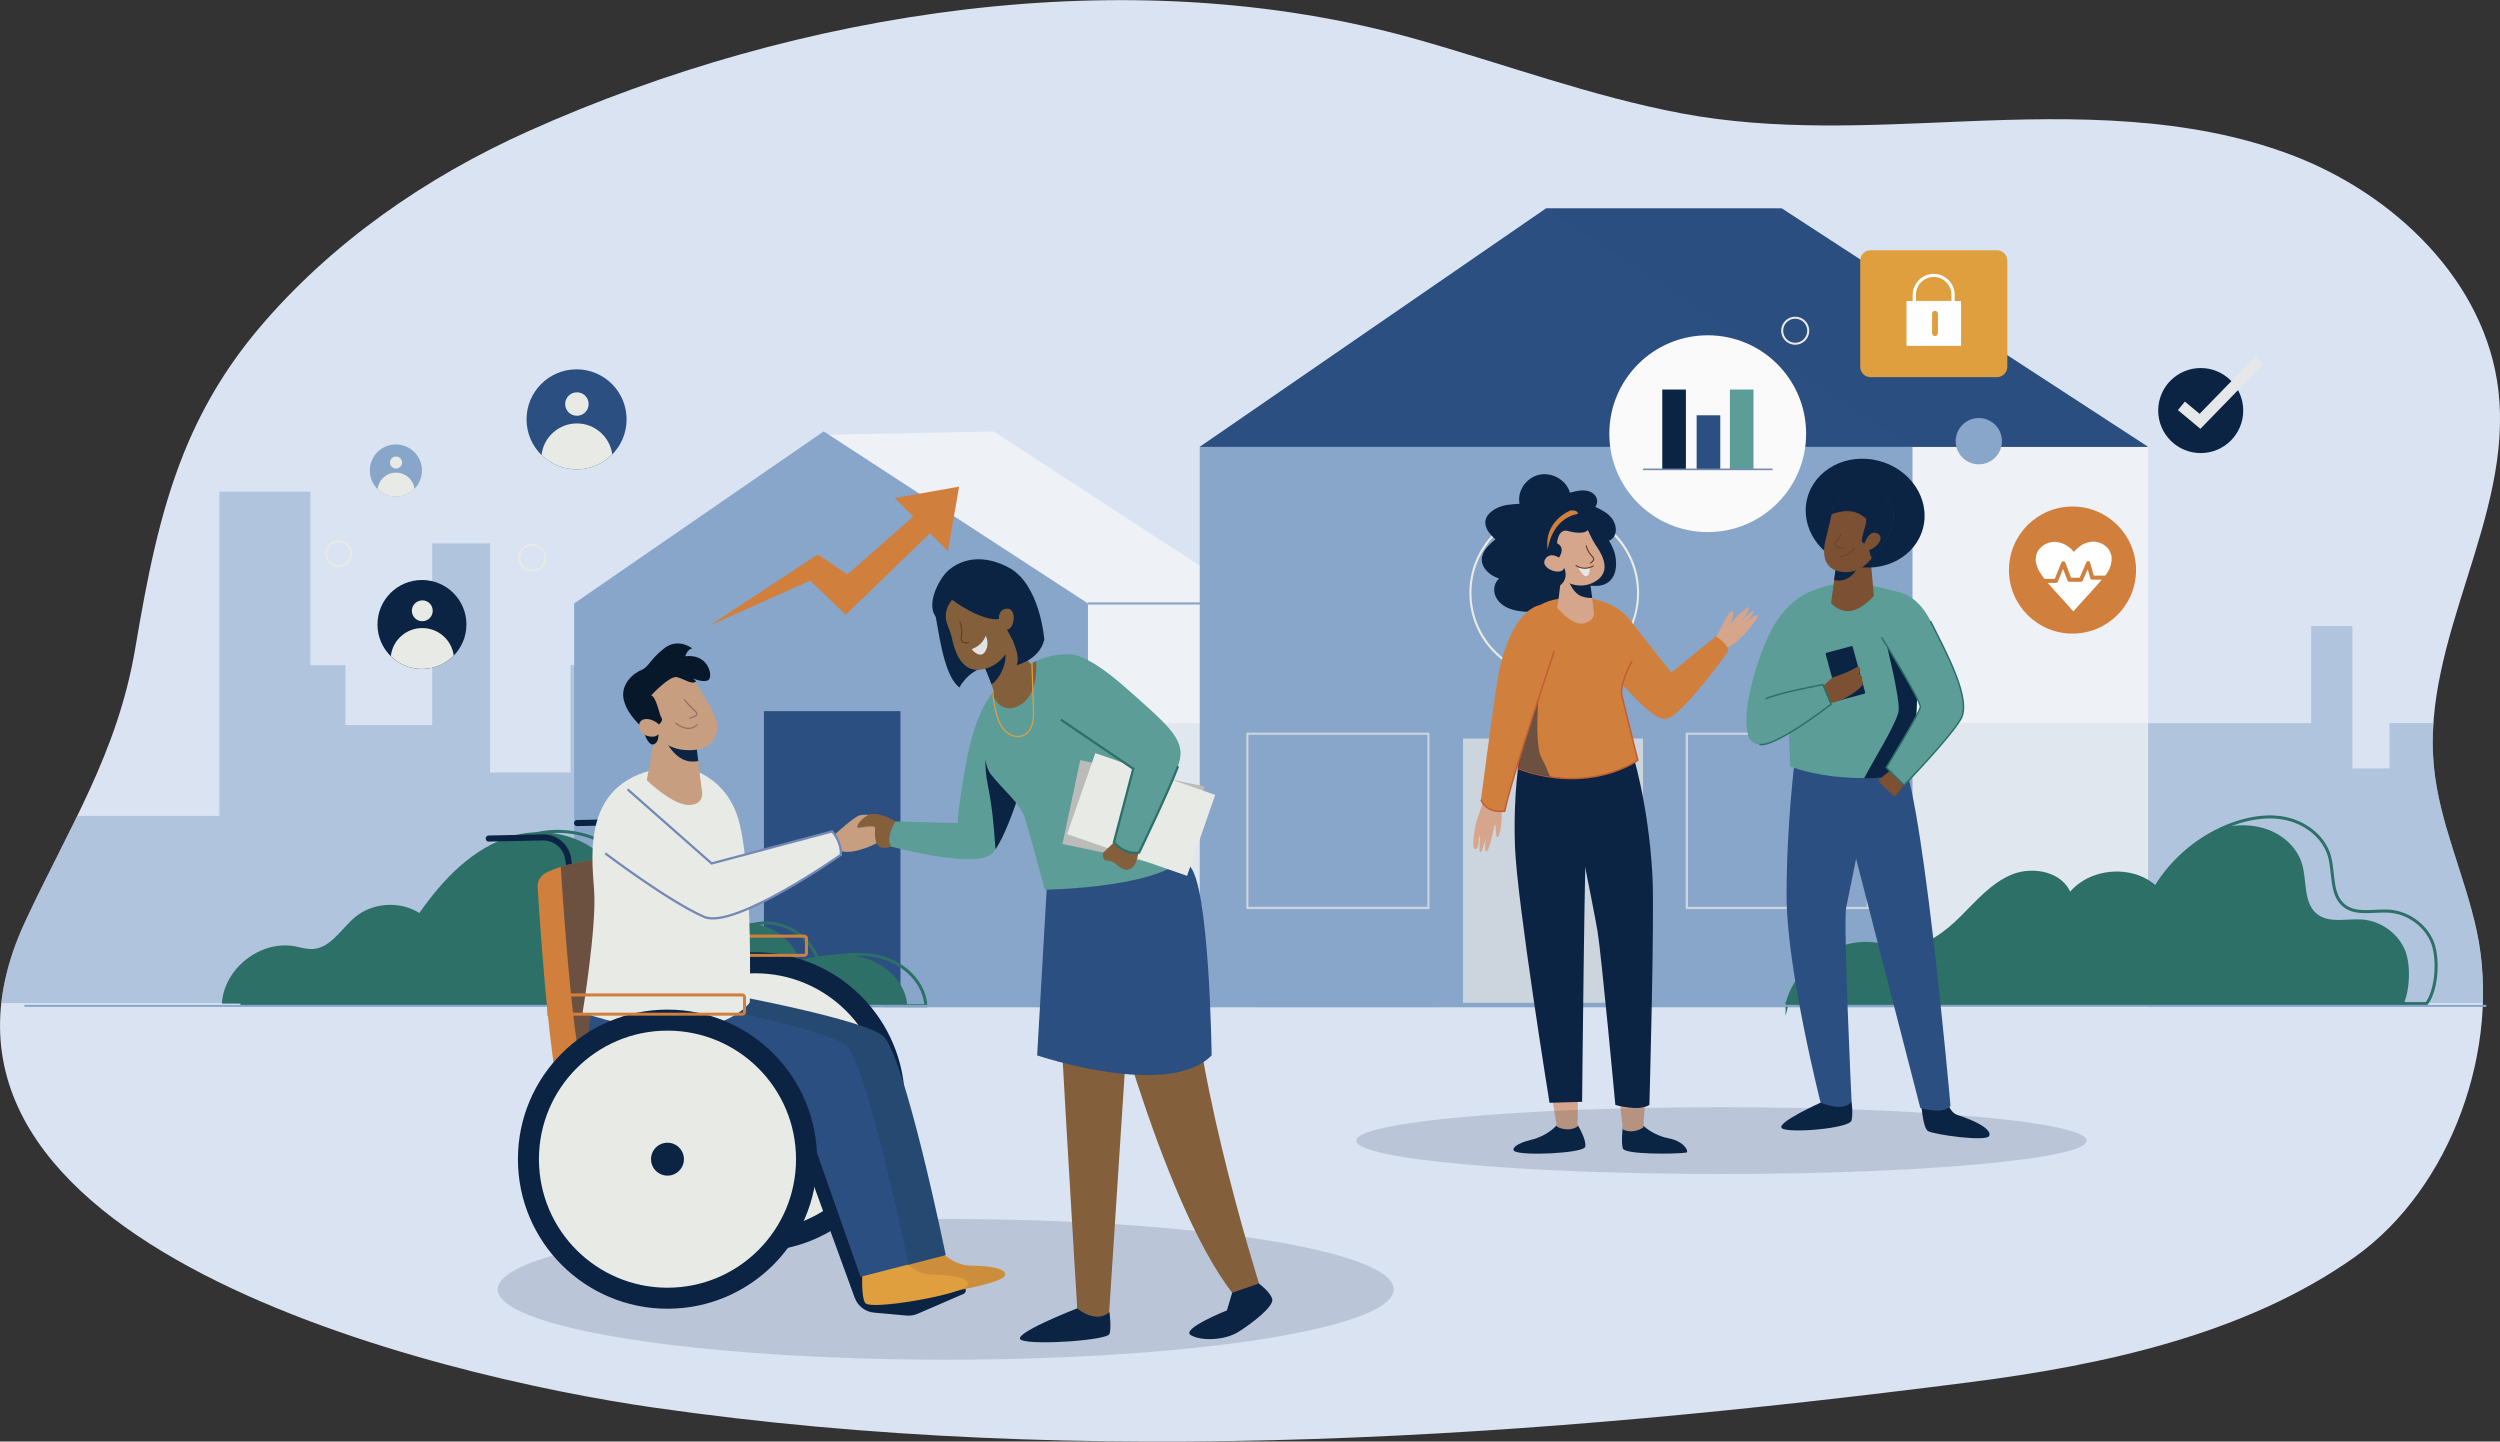 <?xml version="1.0" encoding="utf-8"?>
<!-- Generator: Adobe Illustrator 27.1.1, SVG Export Plug-In . SVG Version: 6.00 Build 0)  -->
<svg version="1.1" xmlns="http://www.w3.org/2000/svg" xmlns:xlink="http://www.w3.org/1999/xlink" x="0px" y="0px"
	 viewBox="0 0 1534.5 884.8" style="enable-background:new 0 0 1534.5 884.8;" xml:space="preserve">
<rect x="0" y="0" width="1534.5" height="884.8" fill="#333333" stroke="none"/>
<style type="text/css">
	.st0{display:none;}
	.st1{display:inline;opacity:5.000000e-02;fill:#0B2444;}
	.st2{display:inline;fill:#B1C5D8;}
	.st3{display:inline;opacity:0.25;fill:#88A6C9;}
	.st4{display:inline;}
	.st5{clip-path:url(#SVGID_00000008126213922825633990000013486091000258249620_);}
	.st6{opacity:0.7;}
	.st7{fill:#E8EAE5;}
	.st8{fill:#88A6C9;}
	.st9{display:inline;fill:none;stroke:#88A6C9;stroke-miterlimit:10;}
	.st10{display:inline;opacity:0.15;fill:#0B2444;}
	.st11{fill:#0B2444;}
	.st12{fill:#83603B;}
	.st13{fill:#5D9D97;}
	.st14{fill:#69ACA7;}
	.st15{fill:none;stroke:#663D21;stroke-width:0.75;stroke-miterlimit:10;}
	.st16{fill:none;stroke:#0B2444;stroke-width:0.5;stroke-miterlimit:10;}
	.st17{fill:#2A4F80;}
	.st18{fill:#D17F3D;}
	.st19{opacity:0.5;}
	.st20{fill:#02070C;}
	.st21{fill:#C99C80;}
	.st22{fill:none;stroke:#8E734D;stroke-width:0.75;stroke-miterlimit:10;}
	.st23{fill:none;stroke:#2A4F80;stroke-width:0.75;stroke-miterlimit:10;}
	.st24{fill:none;stroke:#0B2444;stroke-linecap:round;stroke-miterlimit:10;}
	.st25{fill:#438080;}
	.st26{clip-path:url(#SVGID_00000008837233537037829770000000912934758428800650_);}
	.st27{clip-path:url(#SVGID_00000116234386272718337920000009682079002047275680_);}
	.st28{clip-path:url(#SVGID_00000126303596967325895880000006201991555581335475_);}
	.st29{fill:none;stroke:#438080;stroke-width:0.75;stroke-linecap:round;stroke-linejoin:round;stroke-miterlimit:10;}
	.st30{clip-path:url(#SVGID_00000032621271926689679870000008225883621710250628_);}
	.st31{fill:#BACFE0;}
	.st32{fill:none;stroke:#88A6C9;stroke-miterlimit:10;}
	.st33{opacity:0.25;}
	.st34{fill:none;stroke:#D17F3D;stroke-width:2;stroke-linecap:round;stroke-miterlimit:10;}
	.st35{fill:#D8B29A;}
	.st36{fill:#BCBCBC;}
	.st37{fill:#CECED0;}
	.st38{opacity:0.6;fill:#C1C1C1;}
	.st39{fill:none;stroke:#5A8E89;stroke-width:0.5;stroke-miterlimit:10;}
	.st40{fill:none;stroke:#E8EAE5;stroke-miterlimit:10;}
	.st41{fill:none;stroke:#E8EAE5;stroke-width:0.523;stroke-miterlimit:10;}
	.st42{opacity:0.15;fill:#0B2444;}
	.st43{display:inline;opacity:0.31;}
	.st44{opacity:0.5;fill:#88A6C9;}
	.st45{clip-path:url(#SVGID_00000026861081668804190910000009556115038303683484_);}
	.st46{fill:none;stroke:#2A4F80;stroke-miterlimit:10;}
	.st47{fill:none;stroke:#88A6C9;stroke-linecap:round;stroke-miterlimit:10;}
	.st48{fill:#254975;}
	.st49{fill:#B2612A;}
	.st50{opacity:0.5;fill:#FFFFFF;}
	.st51{enable-background:new    ;}
	.st52{clip-path:url(#SVGID_00000165955476450337250810000003888413651076065953_);}
	.st53{fill:#5D80AA;}
	.st54{fill:#ABBACC;}
	.st55{clip-path:url(#SVGID_00000020372509099027439930000012580641572364144791_);fill:#69ACA7;}
	.st56{clip-path:url(#SVGID_00000020372509099027439930000012580641572364144791_);fill:#0B2444;}
	.st57{clip-path:url(#SVGID_00000020372509099027439930000012580641572364144791_);fill:#D8B29A;}
	.st58{clip-path:url(#SVGID_00000020372509099027439930000012580641572364144791_);fill:#8096BD;}
	.st59{clip-path:url(#SVGID_00000020372509099027439930000012580641572364144791_);fill:#000A24;}
	.st60{clip-path:url(#SVGID_00000020372509099027439930000012580641572364144791_);fill:#C58880;}
	.st61{opacity:0.5;fill:url(#SVGID_00000136383844878726153630000009192683267798031778_);}
	.st62{fill:none;stroke:#FFFFFF;stroke-width:0.5;stroke-miterlimit:10;}
	.st63{clip-path:url(#SVGID_00000011002893220633776770000012465351707266446496_);}
	.st64{clip-path:url(#SVGID_00000039836531356281094650000005937109742500962462_);}
	.st65{opacity:0.5;fill:#BCBCBC;}
	.st66{opacity:0.25;fill:#FFFFFF;}
	.st67{fill:#FFFFFF;}
	.st68{opacity:0.15;fill:#FFFFFF;}
	.st69{opacity:5.000000e-02;fill:#0B2444;}
	.st70{fill:#BB8460;}
	.st71{fill:none;stroke:#E3E2E4;stroke-width:0.5;stroke-miterlimit:10;}
	.st72{clip-path:url(#SVGID_00000042708995514500874230000013486751430481908379_);}
	.st73{fill:#8090B0;}
	.st74{fill:#D3D3D4;}
	.st75{fill:#97B1CE;}
	.st76{fill:#7585B4;}
	.st77{fill:#2F4560;}
	.st78{fill:#4A6984;}
	.st79{fill:#E9EAE6;}
	.st80{fill:#879EB9;}
	.st81{fill:#C3C3C3;}
	.st82{fill:#D5805A;}
	.st83{clip-path:url(#SVGID_00000069391520371810269290000017200837739895358864_);}
	.st84{clip-path:url(#SVGID_00000096048154575335505510000017251958825367345290_);}
	.st85{clip-path:url(#SVGID_00000011749916306949027320000010771784014086039986_);}
	.st86{clip-path:url(#SVGID_00000181046811693691550110000006865379720614261690_);}
	.st87{fill:#E3E2E2;}
	.st88{display:inline;opacity:0.25;fill:#D17F3D;}
	.st89{fill:none;stroke:#2A4F80;stroke-miterlimit:10;stroke-dasharray:1.998,1.998;}
	.st90{clip-path:url(#SVGID_00000024721691513798608780000008830787614840202671_);fill:#69ACA7;}
	.st91{opacity:0.25;fill:#F47B20;}
	.st92{fill:none;stroke:#2A4F80;stroke-width:2;stroke-linecap:round;stroke-miterlimit:10;stroke-dasharray:0.201,7.023;}
	.st93{fill:#E2E2E2;}
	.st94{fill:#90B8E0;}
	.st95{fill:none;stroke:#88A6C9;stroke-width:0.717;stroke-miterlimit:10;}
	.st96{fill:#284F88;}
	.st97{fill:#F0F0F0;}
	.st98{opacity:0.5;fill:#2A4F80;}
	.st99{fill:#2D7068;}
	.st100{fill:none;stroke:#2D7068;stroke-width:1.002;stroke-miterlimit:10;}
	.st101{fill:none;stroke:#2D7068;stroke-miterlimit:10;}
	.st102{fill:#C89E80;}
	.st103{fill:#002447;}
	.st104{fill:#43B5AC;}
	.st105{fill:#BBBCBA;}
	.st106{fill:none;stroke:#663D21;stroke-width:0.4;stroke-miterlimit:10;}
	.st107{fill:#E0E2E4;}
	.st108{fill:none;stroke:#2D7068;stroke-width:0.75;stroke-miterlimit:10;}
	.st109{fill:none;stroke:#FFAE43;stroke-width:0.411;stroke-miterlimit:10;}
	.st110{fill:#F47B20;}
	.st111{fill:none;stroke:#E8EAE5;stroke-width:0.645;stroke-miterlimit:10;}
	.st112{fill:none;stroke:#E8EAE5;stroke-width:0.67;stroke-miterlimit:10;}
	.st113{fill:#FAFAFB;}
	.st114{fill:#D5A68C;}
	.st115{fill:none;stroke:#C15D34;stroke-width:0.5;stroke-miterlimit:10;}
	.st116{opacity:0.5;fill:#0B2444;}
	.st117{fill:#E6E7E8;}
	.st118{fill:none;stroke:#663D21;stroke-width:0.367;stroke-miterlimit:10;}
	.st119{fill:#7C5133;}
	.st120{fill:none;stroke:#663D21;stroke-width:0.25;stroke-miterlimit:10;}
	.st121{fill:#0B2444;stroke:#0B2444;stroke-width:0.25;stroke-miterlimit:10;}
	.st122{fill:none;stroke:#2D7068;stroke-width:0.5;stroke-miterlimit:10;}
	.st123{fill:#F7AA43;}
	.st124{fill:none;stroke:#F47B20;stroke-miterlimit:10;}
	.st125{fill:none;stroke:#0B2444;stroke-width:2;stroke-linecap:round;stroke-miterlimit:10;}
	.st126{fill:#CC8E3B;}
	.st127{fill:#254970;}
	.st128{fill:none;stroke:#7488B4;stroke-width:0.75;stroke-miterlimit:10;}
	.st129{fill:#07182B;}
	.st130{fill:none;stroke:#936E62;stroke-width:0.4;stroke-miterlimit:10;}
	.st131{fill:#D9E3F2;}
	.st132{fill:#F7F7F7;}
	.st133{fill:none;stroke:#88A6C9;stroke-width:1.34;stroke-miterlimit:10;}
	.st134{fill:none;stroke:#2D7068;stroke-width:1.875;stroke-miterlimit:10;}
	.st135{fill:none;stroke:#2D7068;stroke-width:1.87;stroke-miterlimit:10;}
	.st136{fill:none;stroke:#88A6C9;stroke-width:1.26;stroke-miterlimit:10;}
	.st137{fill:none;stroke:#663D21;stroke-width:0.748;stroke-miterlimit:10;}
	.st138{fill:none;stroke:#2D7068;stroke-width:1.403;stroke-miterlimit:10;}
	.st139{fill:none;stroke:#DF9F3F;stroke-width:0.768;stroke-miterlimit:10;}
	.st140{fill:none;stroke:#E8EAE5;stroke-width:1.207;stroke-miterlimit:10;}
	.st141{fill:none;stroke:#E8EAE5;stroke-width:1.252;stroke-miterlimit:10;}
	.st142{fill:none;stroke:#7488B4;stroke-width:0.973;stroke-miterlimit:10;}
	.st143{fill:none;stroke:#C15D34;stroke-width:0.935;stroke-miterlimit:10;}
	.st144{fill:none;stroke:#663D21;stroke-width:0.687;stroke-miterlimit:10;}
	.st145{fill:none;stroke:#663D21;stroke-width:0.468;stroke-miterlimit:10;}
	.st146{fill:#0B2444;stroke:#0B2444;stroke-width:0.468;stroke-miterlimit:10;}
	.st147{fill:none;stroke:#2D7068;stroke-width:0.935;stroke-miterlimit:10;}
	.st148{fill:#DF9F3F;}
	.st149{fill:none;stroke:#D17F3D;stroke-width:1.87;stroke-miterlimit:10;}
	.st150{fill:none;stroke:#0B2444;stroke-width:3.741;stroke-linecap:round;stroke-miterlimit:10;}
	.st151{fill:none;stroke:#7488B4;stroke-width:1.403;stroke-miterlimit:10;}
	.st152{fill:none;stroke:#936E62;stroke-width:0.748;stroke-miterlimit:10;}
	.st153{clip-path:url(#SVGID_00000181797159710125619110000005199361241271812781_);fill:#69ACA7;}
	
		.st154{fill:none;stroke:#2A4F80;stroke-width:3;stroke-linecap:round;stroke-miterlimit:10;stroke-dasharray:9.841978e-02,10.098;}
	.st155{fill:none;stroke:#2A4F80;stroke-width:2;stroke-linecap:round;stroke-miterlimit:10;stroke-dasharray:0.102,7.122;}
	.st156{clip-path:url(#SVGID_00000176742903846510924040000015697339572252528004_);fill:#69ACA7;}
	.st157{fill:#B1C5D8;}
	.st158{fill:none;stroke:#88A6C9;stroke-width:0.674;stroke-miterlimit:10;}
	.st159{clip-path:url(#SVGID_00000018224151084294026700000010132319110816020887_);}
	.st160{fill:#9FBCE7;}
	.st161{opacity:0.16;}
	.st162{fill:#02B8E5;}
	.st163{fill:#06A3EB;}
	.st164{fill:#008AE2;}
	.st165{fill:none;stroke:#CECED0;stroke-width:3;stroke-linecap:round;stroke-miterlimit:10;}
	.st166{opacity:0.15;}
	.st167{opacity:0.25;fill:#B1C5D8;}
	.st168{fill:none;stroke:#936E62;stroke-width:0.5;stroke-miterlimit:10;}
	.st169{fill:#4CC1BB;}
	.st170{fill:none;stroke:#FFFFFF;stroke-miterlimit:10;}
	.st171{fill:none;stroke:#0B2444;stroke-width:0.753;stroke-linecap:round;stroke-miterlimit:10;}
	.st172{fill:none;stroke:#438080;stroke-width:0.565;stroke-linecap:round;stroke-linejoin:round;stroke-miterlimit:10;}
	.st173{clip-path:url(#SVGID_00000122691681392908859610000014657047429741390979_);}
	.st174{fill:none;stroke:#466F8F;stroke-width:0.5;stroke-miterlimit:10;}
	.st175{fill:none;stroke:#C15D34;stroke-width:0.75;stroke-miterlimit:10;}
	.st176{fill:#ECECED;}
	.st177{fill:none;stroke:#000000;stroke-width:0.5;stroke-miterlimit:10;}
	.st178{fill:#628AC7;}
	.st179{fill:none;stroke:#F7F7F7;stroke-width:0.67;stroke-miterlimit:10;}
	.st180{fill:none;stroke:#8E734D;stroke-width:0.503;stroke-miterlimit:10;}
	.st181{fill:none;stroke:#2A4F80;stroke-width:0.503;stroke-miterlimit:10;}
	.st182{fill:none;stroke:#663D21;stroke-width:0.483;stroke-miterlimit:10;}
	.st183{fill:none;stroke:#43B5AC;stroke-miterlimit:10;}
	.st184{clip-path:url(#SVGID_00000111883083548501616000000009137525229930061729_);}
	.st185{clip-path:url(#SVGID_00000009589357813601212490000006007159505656085667_);fill:#69ACA7;}
	.st186{fill:none;stroke:#2A4F80;stroke-width:4.239;stroke-linecap:round;stroke-miterlimit:10;stroke-dasharray:0.102,15.077;}
	.st187{opacity:0.35;fill:#88A6C9;}
	.st188{clip-path:url(#SVGID_00000139270307309237573640000005430745063378052736_);}
	.st189{opacity:0.5;fill:url(#SVGID_00000127750789773374345240000012866499594610226621_);}
	.st190{fill:#6B4328;}
	.st191{fill:none;stroke:#442917;stroke-width:0.238;stroke-miterlimit:10;}
	.st192{fill:#0B2444;stroke:#0B2444;stroke-width:0.238;stroke-miterlimit:10;}
	.st193{fill:#8C8C8C;}
	.st194{fill:none;stroke:#4CC1BB;stroke-miterlimit:10;}
	.st195{clip-path:url(#SVGID_00000123409526057053203080000010064947408311711391_);}
	.st196{fill:#E2B29B;}
	.st197{fill:none;stroke:#8E734D;stroke-width:0.37;stroke-miterlimit:10;}
	.st198{clip-path:url(#SVGID_00000060726780946020008980000012442166746334379677_);}
	.st199{clip-path:url(#SVGID_00000055673264703696760490000017957427509652785057_);}
	.st200{clip-path:url(#SVGID_00000067930283319955235500000005039803489530628998_);fill:#69ACA7;}
	.st201{clip-path:url(#SVGID_00000101785072449313119660000002771475781520304257_);fill:#2A4F80;}
	.st202{fill:none;stroke:#1E3B5B;stroke-miterlimit:10;}
	.st203{fill:#E85B2A;}
	.st204{clip-path:url(#SVGID_00000085223668586228166500000016895881243517385663_);}
	.st205{fill:#D15F37;}
	.st206{fill:none;stroke:#1E3B5B;stroke-width:0.522;stroke-miterlimit:10;}
	.st207{fill:#EAD1BC;}
	.st208{fill:none;stroke:#8E734D;stroke-width:0.783;stroke-miterlimit:10;}
	.st209{fill:#543520;}
	.st210{fill:none;stroke:#331E12;stroke-width:0.473;stroke-miterlimit:10;}
	.st211{fill:none;stroke:#0B2444;stroke-width:0.952;stroke-linecap:round;stroke-miterlimit:10;}
	.st212{fill:none;stroke:#438080;stroke-width:0.714;stroke-linecap:round;stroke-linejoin:round;stroke-miterlimit:10;}
	.st213{clip-path:url(#SVGID_00000036964407428607642900000012962836168748448929_);}
	.st214{clip-path:url(#SVGID_00000080921887552675768080000011998696179972497284_);fill:#69ACA7;}
	.st215{fill:none;stroke:#2A4F80;stroke-width:3.279;stroke-linecap:round;stroke-miterlimit:10;stroke-dasharray:0.101,11.584;}
	.st216{fill:none;stroke:#0B2444;stroke-width:1.518;stroke-linecap:round;stroke-miterlimit:10;}
	.st217{fill:none;stroke:#438080;stroke-width:1.139;stroke-linecap:round;stroke-linejoin:round;stroke-miterlimit:10;}
	.st218{clip-path:url(#SVGID_00000132806218644881331890000000520548508884886186_);}
	.st219{opacity:0.5;fill:url(#SVGID_00000032647626851951300980000000775115111326373309_);}
	.st220{clip-path:url(#SVGID_00000179647037476682521380000018446603841416924805_);}
	.st221{opacity:0.11;fill:#0B2444;}
	.st222{fill:none;stroke:#7488B4;stroke-miterlimit:10;}
	.st223{opacity:0.25;fill:#0B2444;}
	.st224{fill:none;stroke:#C15D34;stroke-miterlimit:10;}
	.st225{clip-path:url(#SVGID_00000029018343741578465470000015371009029417047992_);}
	.st226{clip-path:url(#SVGID_00000159437673973534219830000002389478638277987200_);fill:#FFFFFF;}
	.st227{opacity:0.251;fill:#D17F3D;}
	.st228{fill:#ECD5C4;}
	.st229{clip-path:url(#SVGID_00000115490624810492316510000002833272194848764318_);}
	.st230{fill:#DD5A24;}
	.st231{fill:none;stroke:#000000;stroke-width:0.238;stroke-miterlimit:10;}
	.st232{clip-path:url(#SVGID_00000090997950166092356480000001201377100861586846_);}
	.st233{fill:#FDFDFD;}
	.st234{fill:#1E3B5B;}
	.st235{fill:#A6A6AA;}
	.st236{fill:#C2D1E3;}
	.st237{opacity:0.5;fill:url(#SVGID_00000146467531730034131880000017806017048864899754_);}
	.st238{fill:none;stroke:#8E734D;stroke-width:0.238;stroke-miterlimit:10;}
	.st239{fill:none;stroke:#70411D;stroke-width:0.238;stroke-miterlimit:10;}
	.st240{fill:none;stroke:#C15D34;stroke-width:0.476;stroke-miterlimit:10;}
	.st241{fill:#F2F2F2;}
	.st242{clip-path:url(#SVGID_00000020398964741274487250000015900776992221214624_);}
	.st243{clip-path:url(#SVGID_00000037658078389971432710000016501297835896885124_);}
	.st244{clip-path:url(#SVGID_00000034055369028892537960000013723996111142893703_);}
	.st245{fill:#24476D;}
	.st246{fill:none;stroke:#3A2517;stroke-width:0.476;stroke-miterlimit:10;}
	.st247{fill:none;stroke:#203E60;stroke-width:0.476;stroke-miterlimit:10;}
	.st248{clip-path:url(#SVGID_00000007419028600867696790000003912227003613383316_);}
	.st249{clip-path:url(#SVGID_00000142884597501765799740000005363778576317981845_);}
	.st250{opacity:0.702;fill:#FFFFFF;}
	.st251{fill:#3D77A8;}
	.st252{fill:none;stroke:#2A4F80;stroke-width:2;stroke-linecap:round;stroke-miterlimit:10;stroke-dasharray:0.501,7.012;}
	.st253{clip-path:url(#SVGID_00000183229509860830674200000013655745308846802092_);}
	.st254{clip-path:url(#SVGID_00000153691696587428354490000005934731220291439030_);}
	.st255{opacity:0.502;fill:#2A4F80;}
	.st256{opacity:0.627;fill:#4B5973;}
	.st257{clip-path:url(#SVGID_00000111159577624788568540000010736809698010700193_);}
	.st258{clip-path:url(#SVGID_00000167377997023769045460000001448978550941792931_);}
	.st259{clip-path:url(#SVGID_00000174560913418096338090000001397717435261490311_);fill:#D17F3D;}
	.st260{clip-path:url(#SVGID_00000182505455427940577210000002068546866772904858_);}
	.st261{clip-path:url(#SVGID_00000101065710793075273470000012472314712092920491_);fill:#D9D9D9;}
	.st262{fill:#84A1C3;}
	.st263{opacity:0.149;fill:#FFFFFF;}
	.st264{fill:#F8F8F8;}
	.st265{fill:#DFDFDF;}
	.st266{opacity:0.251;fill:#979797;}
	.st267{fill:#ADC6EB;}
	.st268{fill:#6E8EC1;}
	.st269{fill:#96AFCC;}
	.st270{fill:#4A6993;}
	.st271{fill:#EBEDE9;}
	.st272{fill:#A1C3E5;}
	.st273{fill:#C6C6C6;}
	.st274{fill:#F68F41;}
	.st275{clip-path:url(#SVGID_00000003093623564972895260000006019969886186784428_);}
	.st276{clip-path:url(#SVGID_00000147934200508194737340000002966933679119659698_);}
	.st277{clip-path:url(#SVGID_00000146492860453729661540000004569284954321034174_);}
	.st278{clip-path:url(#SVGID_00000137853533943078465790000014403505473662186116_);}
	.st279{clip-path:url(#SVGID_00000092457091025823507820000007322248681741303743_);fill:#EFEFEF;}
	.st280{fill:#F1F1F1;}
	.st281{fill:#92ABC6;}
	.st282{fill:#48699A;}
	.st283{fill:#D8925A;}
	.st284{clip-path:url(#SVGID_00000017491173210375108000000004564025666073489327_);}
	.st285{clip-path:url(#SVGID_00000097466577710254129910000015890074908950626960_);fill:#69ACA7;}
	.st286{fill:#497D93;}
	.st287{clip-path:url(#SVGID_00000047060744117850250230000007131469588292113591_);}
	.st288{clip-path:url(#SVGID_00000078042890657466143360000015950059047277372297_);}
	.st289{clip-path:url(#SVGID_00000047741266025047203900000010988457025443329430_);}
	.st290{clip-path:url(#SVGID_00000143587454739514166790000002583584575491484571_);fill:#F3F3F3;}
	.st291{opacity:0.502;clip-path:url(#SVGID_00000143587454739514166790000002583584575491484571_);}
	.st292{fill:#557AB6;}
	.st293{fill:#00CBD9;}
	.st294{fill:#E6E6E6;}
	.st295{fill:#C2D1E7;}
	.st296{clip-path:url(#SVGID_00000097488591134457878440000015251618633337973902_);fill:#69ACA7;}
	.st297{clip-path:url(#SVGID_00000097488591134457878440000015251618633337973902_);fill:#83603B;}
	.st298{clip-path:url(#SVGID_00000097488591134457878440000015251618633337973902_);fill:#EA2211;}
	.st299{clip-path:url(#SVGID_00000097488591134457878440000015251618633337973902_);fill:#121B1F;}
	.st300{fill:#F5F1E8;}
	.st301{fill:#00D1C8;}
	.st302{fill:#EEE8DA;}
	.st303{fill:#728D5F;}
	.st304{clip-path:url(#SVGID_00000087394821706876261410000017279863484296816769_);fill:#FFFFFF;}
	.st305{clip-path:url(#SVGID_00000087394821706876261410000017279863484296816769_);fill:#F5F1E8;}
	.st306{clip-path:url(#SVGID_00000087394821706876261410000017279863484296816769_);fill:#EEE8DA;}
	.st307{clip-path:url(#SVGID_00000087394821706876261410000017279863484296816769_);fill:#728D5F;}
	.st308{fill:#F8F2DD;}
	.st309{fill:#00D6B2;}
	.st310{fill:#F3EAC9;}
	.st311{fill:#9B9940;}
	.st312{clip-path:url(#SVGID_00000119813059176977423030000005430911218132667827_);fill:#F3EAC9;}
	.st313{clip-path:url(#SVGID_00000119813059176977423030000005430911218132667827_);fill:#9B9940;}
	.st314{clip-path:url(#SVGID_00000119813059176977423030000005430911218132667827_);fill:#FFFFFF;}
	.st315{clip-path:url(#SVGID_00000119813059176977423030000005430911218132667827_);fill:#F8F2DD;}
	.st316{fill:#F4B274;}
	.st317{clip-path:url(#SVGID_00000005237737420629015260000016402492868390950053_);fill:#69ACA7;}
	.st318{clip-path:url(#SVGID_00000005237737420629015260000016402492868390950053_);fill:#0B2444;}
	.st319{clip-path:url(#SVGID_00000005237737420629015260000016402492868390950053_);fill:#D8B29A;}
	.st320{clip-path:url(#SVGID_00000005237737420629015260000016402492868390950053_);fill:#EA2211;}
	.st321{clip-path:url(#SVGID_00000005237737420629015260000016402492868390950053_);fill:#000A24;}
	.st322{clip-path:url(#SVGID_00000005237737420629015260000016402492868390950053_);fill:#B57B6B;}
	.st323{opacity:0.5;fill:url(#SVGID_00000046310553457168927470000006741138220795696050_);}
	.st324{fill:#071728;}
	.st325{clip-path:url(#SVGID_00000078734115204350129180000008965602891512956845_);}
	.st326{clip-path:url(#SVGID_00000034772403862882058360000013818434226320479895_);}
	.st327{clip-path:url(#SVGID_00000064321736358095447520000000520491460842471561_);}
	.st328{clip-path:url(#SVGID_00000026878566316638010460000015486448676023217306_);fill:#69ACA7;}
	.st329{clip-path:url(#SVGID_00000132808396270214216500000004862287884006249891_);}
	.st330{fill:none;stroke:#CECED0;stroke-width:5;stroke-miterlimit:10;}
	.st331{clip-path:url(#SVGID_00000083799649284154157330000017724666137243346059_);}
	.st332{clip-path:url(#SVGID_00000072961183387698481970000001260672483331296912_);}
	.st333{clip-path:url(#SVGID_00000138553926809243480980000008064999335562299825_);}
	.st334{clip-path:url(#SVGID_00000025443358030334933360000017271863931714522554_);}
	.st335{clip-path:url(#SVGID_00000007402448484403997150000006485186086864244638_);}
	.st336{fill:#26918C;}
	.st337{clip-path:url(#SVGID_00000092425394282155418780000003419437714225254021_);}
	.st338{fill:#F2F3F3;}
	.st339{opacity:0.5;fill:#7488B4;}
	.st340{clip-path:url(#SVGID_00000015322827273559592650000002112060163450146692_);}
	.st341{clip-path:url(#SVGID_00000095304672946415291720000005507968846165082294_);fill:#EFEFEF;}
	.st342{clip-path:url(#SVGID_00000095304672946415291720000005507968846165082294_);}
	.st343{clip-path:url(#SVGID_00000095304672946415291720000005507968846165082294_);fill:#638AD1;}
	.st344{fill:#2EDCCA;}
	.st345{clip-path:url(#SVGID_00000112592048105168648940000005827912077730608268_);}
	.st346{opacity:0.702;fill:#9FBCE7;}
	.st347{fill:#F3F4F4;}
	.st348{clip-path:url(#SVGID_00000076569300904029865330000004949250787704826249_);}
	.st349{opacity:0.5;fill:#F2F2F3;}
	.st350{opacity:0.5;fill:url(#SVGID_00000087389631465877217780000007904902160215248552_);}
	.st351{clip-path:url(#SVGID_00000109021000904288582570000005767448600048029860_);}
	.st352{clip-path:url(#SVGID_00000031910985902499909420000014343895572336789407_);fill:#69ACA7;}
	.st353{clip-path:url(#SVGID_00000012458648659447211700000001653820389547435437_);}
	.st354{clip-path:url(#SVGID_00000116232294294899961570000008159645639527472567_);}
	.st355{clip-path:url(#SVGID_00000030447997557752701500000015432553136276866691_);}
	.st356{fill:none;stroke:#2A4F80;stroke-width:3.279;stroke-linecap:round;stroke-miterlimit:10;stroke-dasharray:0.326,9.937;}
	.st357{opacity:0.25;fill:#88A6C9;}
	.st358{clip-path:url(#SVGID_00000008127564268211356900000006675363375845755785_);}
	.st359{fill:#663D21;}
	.st360{clip-path:url(#SVGID_00000018955110662102307430000014614646098296688780_);}
	.st361{fill:#8E734D;}
	.st362{clip-path:url(#SVGID_00000093863217843207402920000007447791829412739737_);}
	.st363{fill:none;stroke:#2A4F80;stroke-width:3.279;stroke-linecap:round;stroke-miterlimit:10;stroke-dasharray:0.102,13.314;}
	.st364{clip-path:url(#SVGID_00000031917061925226686440000016401420671361104802_);fill:#43B5AC;}
	.st365{fill:none;stroke:#F47B20;stroke-width:2;stroke-linecap:round;stroke-miterlimit:10;}
	.st366{clip-path:url(#SVGID_00000062891970819875509100000003218125623558652089_);}
	.st367{fill:none;stroke:#F7F7F7;stroke-miterlimit:10;}
	.st368{fill:none;stroke:#F7F7F7;stroke-width:0.523;stroke-miterlimit:10;}
	.st369{clip-path:url(#SVGID_00000103235597745049478250000010348817937020350622_);}
	.st370{clip-path:url(#SVGID_00000163777522674742115220000010221671868346858656_);}
	.st371{clip-path:url(#SVGID_00000064329591250897332790000014620423187275761054_);}
	.st372{clip-path:url(#SVGID_00000124853574138154980370000017923099309864053674_);}
	.st373{clip-path:url(#SVGID_00000082355436662672266300000001400964631667877008_);}
	.st374{clip-path:url(#SVGID_00000005959546452475981500000000933490973010979971_);fill:#EFEFEF;}
	.st375{clip-path:url(#SVGID_00000005959546452475981500000000933490973010979971_);}
	.st376{fill:#BFF2F5;}
	.st377{fill:#262626;}
	.st378{fill:#264562;}
	.st379{fill:#C9F4F6;}
	.st380{fill:#CAEBFB;}
	.st381{fill:#4DE1D2;}
	.st382{fill:#269BE6;}
	.st383{fill:#28C3E9;}
	.st384{clip-path:url(#SVGID_00000104682662248950465460000009829650218308201631_);}
	.st385{clip-path:url(#SVGID_00000033342271548881806860000008611122015252419501_);fill:#69ACA7;}
	.st386{clip-path:url(#SVGID_00000043423586716759458670000006008319949652543138_);}
	.st387{fill:none;stroke:#663D21;stroke-width:0.731;stroke-miterlimit:10;}
	.st388{fill:none;stroke:#5A8E89;stroke-width:0.481;stroke-miterlimit:10;}
	.st389{fill:none;stroke:#5A8E89;stroke-width:0.488;stroke-miterlimit:10;}
	.st390{fill:#E8E8E8;}
	.st391{fill:none;stroke:#46726D;stroke-width:0.975;stroke-miterlimit:10;}
	.st392{fill:#F5F6F6;}
	.st393{clip-path:url(#SVGID_00000142140303836574647530000010556402344161476226_);}
	.st394{fill:#A8BDD6;}
	.st395{clip-path:url(#SVGID_00000163783965999687354340000018015396931249932438_);}
	.st396{opacity:0.5;fill:#43B5AC;}
	.st397{fill:none;stroke:#2A4F80;stroke-width:3.279;stroke-linecap:round;stroke-miterlimit:10;stroke-dasharray:0.1,15.053;}
	.st398{clip-path:url(#SVGID_00000111898190625865942610000015180806276395942573_);}
	.st399{opacity:0.7;fill:url(#SVGID_00000037656397629806763970000006573587146490454944_);}
	.st400{fill:none;stroke:#C15D34;stroke-width:1.013;stroke-miterlimit:10;}
	.st401{clip-path:url(#SVGID_00000054241126233269857010000002348114410249116550_);}
	.st402{fill:none;stroke:#438080;stroke-width:0.763;stroke-linecap:round;stroke-linejoin:round;stroke-miterlimit:10;}
	.st403{fill:none;stroke:#000000;stroke-width:0.676;stroke-miterlimit:10;}
	.st404{fill:none;stroke:#0B2444;stroke-width:1.017;stroke-linecap:round;stroke-miterlimit:10;}
	.st405{fill:none;stroke:#8E734D;stroke-width:0.68;stroke-miterlimit:10;}
	.st406{fill:none;stroke:#2A4F80;stroke-width:0.68;stroke-miterlimit:10;}
	.st407{fill:#755134;}
	.st408{fill:none;stroke:#5A8E89;stroke-width:0.527;stroke-miterlimit:10;}
	.st409{fill:none;stroke:#663D21;stroke-width:0.823;stroke-miterlimit:10;}
	
		.st410{fill:none;stroke:#2A4F80;stroke-width:3.043;stroke-linecap:round;stroke-miterlimit:10;stroke-dasharray:9.845465e-02,10.486;}
	.st411{clip-path:url(#SVGID_00000067944100648670442790000018134391427052182176_);}
	.st412{fill:#563C26;}
	.st413{fill:none;stroke:#8E734D;stroke-miterlimit:10;}
	.st414{fill:#518783;}
	.st415{clip-path:url(#SVGID_00000150816044103738779280000001901283027839734164_);fill:#0B2444;}
	.st416{fill:#F4CA40;}
	.st417{fill:none;stroke:#2D7068;stroke-width:1.187;stroke-miterlimit:10;}
	.st418{fill:none;stroke:#5A8E89;stroke-width:0.915;stroke-miterlimit:10;}
	.st419{fill:none;stroke:#4C2E19;stroke-width:0.652;stroke-miterlimit:10;}
	.st420{fill:#0B2444;stroke:#0B2444;stroke-width:0.424;stroke-miterlimit:10;}
	.st421{fill:none;stroke:#0B2444;stroke-width:3;stroke-linecap:round;stroke-miterlimit:10;}
	.st422{fill:none;stroke:#F47B20;stroke-width:0.75;stroke-miterlimit:10;}
	.st423{fill:none;stroke:#54412D;stroke-width:0.751;stroke-miterlimit:10;}
	.st424{fill:none;stroke:#8E734D;stroke-width:0.751;stroke-miterlimit:10;}
	.st425{fill:none;stroke:#2A4F80;stroke-width:0.68;stroke-miterlimit:10;}
	.st426{clip-path:url(#SVGID_00000125575392706333958370000005695694476410032539_);fill:#69ACA7;}
	.st427{fill:none;stroke:#02070C;stroke-width:2;stroke-miterlimit:10;}
	.st428{clip-path:url(#SVGID_00000087406219249627900200000009629610010331148166_);fill:#2A4F80;}
	.st429{opacity:0.31;}
	.st430{clip-path:url(#SVGID_00000046327964834437952630000018284026682176069540_);}
	.st431{fill:none;stroke:#DF9F3F;stroke-miterlimit:10;}
	.st432{fill:none;stroke:#224266;stroke-width:0.75;stroke-miterlimit:10;}
	.st433{fill:none;stroke:#5A8E89;stroke-miterlimit:10;}
	.st434{fill:none;stroke:#936E62;stroke-width:0.53;stroke-miterlimit:10;}
	.st435{fill:none;stroke:#4CC1BB;stroke-width:1.192;stroke-miterlimit:10;}
	.st436{fill:none;stroke:#0B2444;stroke-width:0.898;stroke-linecap:round;stroke-miterlimit:10;}
	.st437{fill:none;stroke:#438080;stroke-width:0.673;stroke-linecap:round;stroke-linejoin:round;stroke-miterlimit:10;}
	.st438{clip-path:url(#SVGID_00000084512081468810833630000012266493251513801350_);}
	.st439{clip-path:url(#SVGID_00000050661112598386351150000010370332145004013982_);}
	.st440{clip-path:url(#SVGID_00000064346512320116993120000007359680036623587222_);}
	.st441{opacity:0.5;fill:#493422;}
	.st442{fill:#493422;}
	.st443{clip-path:url(#SVGID_00000032645733962102419420000018200500438148575912_);}
	.st444{clip-path:url(#SVGID_00000088110223331714377610000015043457306078601149_);}
	.st445{fill:#6B463D;}
	.st446{clip-path:url(#SVGID_00000036228367055798615420000010286221063369099393_);}
	.st447{clip-path:url(#SVGID_00000066483320882274614650000013556447835947106734_);}
	.st448{clip-path:url(#SVGID_00000046337355723662722780000018400140509990612141_);}
	.st449{clip-path:url(#SVGID_00000047040561402262851620000012579715949915838884_);}
	.st450{clip-path:url(#SVGID_00000051379308530107681680000014067436880573802417_);}
	.st451{clip-path:url(#SVGID_00000127004177940784338470000005388844325421954450_);fill:#F4A947;}
	.st452{clip-path:url(#SVGID_00000127004177940784338470000005388844325421954450_);}
	.st453{fill:#F2BCA0;}
	.st454{fill:#F4A947;}
	.st455{clip-path:url(#SVGID_00000068653426652436978120000007284024426981237932_);}
	.st456{clip-path:url(#SVGID_00000028301158704843984770000011685606562948867467_);}
	.st457{clip-path:url(#SVGID_00000165926021151557268250000016978959070016414865_);}
	.st458{clip-path:url(#SVGID_00000144308807344084161840000011641355531118458245_);fill:#69ACA7;}
	
		.st459{fill:none;stroke:#2A4F80;stroke-width:3.279;stroke-linecap:round;stroke-miterlimit:10;stroke-dasharray:9.817301e-02,11.265;}
	.st460{clip-path:url(#SVGID_00000058550765216724373050000010842355860116531374_);}
	.st461{fill:#F7F7F8;}
	.st462{opacity:0.5;fill:url(#SVGID_00000167386293705172450390000007642668666409930399_);}
	.st463{fill:none;stroke:#5A8E89;stroke-width:0.75;stroke-miterlimit:10;}
	.st464{fill:none;stroke:#4C2E19;stroke-width:0.5;stroke-miterlimit:10;}
	.st465{fill:#0B2444;stroke:#0B2444;stroke-width:0.325;stroke-miterlimit:10;}
	.st466{fill:none;stroke:#0B2444;stroke-width:1.191;stroke-linecap:round;stroke-miterlimit:10;}
	.st467{fill:none;stroke:#438080;stroke-width:0.893;stroke-linecap:round;stroke-linejoin:round;stroke-miterlimit:10;}
	.st468{clip-path:url(#SVGID_00000165957116145576545430000008667830080754220433_);fill:#F47B20;}
	.st469{clip-path:url(#SVGID_00000157300500644967979040000009170541579653036938_);}
	.st470{fill:none;stroke:#284F88;stroke-miterlimit:10;}
	.st471{opacity:0.5;fill:url(#SVGID_00000182504197294715632670000017699640642437977535_);}
	.st472{fill:none;stroke:#663D21;stroke-width:0.566;stroke-miterlimit:10;}
	.st473{fill:none;stroke:#1E3B5B;stroke-width:0.5;stroke-miterlimit:10;}
	.st474{opacity:0.25;fill:#D17F3D;}
	
		.st475{fill:none;stroke:#2A4F80;stroke-width:4;stroke-linecap:round;stroke-miterlimit:10;stroke-dasharray:9.977199e-02,15.963;}
	.st476{fill:none;stroke:#2A4F80;stroke-width:3.279;stroke-linecap:round;stroke-miterlimit:10;stroke-dasharray:0.101,11.638;}
	.st477{clip-path:url(#SVGID_00000089541449687093058420000004692921606703310215_);fill:#69ACA7;}
	.st478{clip-path:url(#SVGID_00000155864032386738985030000000979699692647694476_);}
	.st479{opacity:0.5;fill:#9FBCE7;}
	.st480{fill:none;stroke:#284F88;stroke-width:3;stroke-miterlimit:10;}
	.st481{fill:none;stroke:#936E62;stroke-width:0.701;stroke-miterlimit:10;}
	.st482{clip-path:url(#SVGID_00000090985153631224841340000008613956878775662776_);}
	.st483{fill:none;stroke:#0B2444;stroke-miterlimit:10;}
	.st484{fill:#26918C;stroke:#0B2444;stroke-miterlimit:10;}
	.st485{opacity:0.5;fill:url(#SVGID_00000135685418264330009380000013400731417317717428_);}
	.st486{fill:none;stroke:#A7A7A7;stroke-miterlimit:10;}
	.st487{fill:none;stroke:#663D21;stroke-width:0.574;stroke-miterlimit:10;}
	.st488{clip-path:url(#SVGID_00000036936831608348049840000015307813335055260849_);}
	.st489{fill:none;stroke:#C15D34;stroke-width:0.705;stroke-miterlimit:10;}
	.st490{fill:#A7A7A7;}
	.st491{fill:none;stroke:#0B2444;stroke-width:0.975;stroke-linecap:round;stroke-miterlimit:10;}
	.st492{fill:none;stroke:#438080;stroke-width:0.731;stroke-linecap:round;stroke-linejoin:round;stroke-miterlimit:10;}
	.st493{clip-path:url(#SVGID_00000017509828249194576380000000977924726626516918_);}
	.st494{clip-path:url(#SVGID_00000170989774698685795470000011674552555153006223_);fill:#43B5AC;}
	.st495{clip-path:url(#SVGID_00000124847277612647692700000008467822994114714777_);}
	.st496{fill:none;stroke:#9FBCE7;stroke-miterlimit:10;}
	.st497{opacity:0.89;fill:url(#SVGID_00000053538226237434694250000004248345538522343586_);}
	.st498{fill:#CFA089;}
	.st499{fill:none;stroke:#936E62;stroke-width:0.649;stroke-miterlimit:10;}
	.st500{fill:none;stroke:#173A60;stroke-width:0.463;stroke-miterlimit:10;}
	.st501{fill:none;stroke:#548782;stroke-width:0.463;stroke-miterlimit:10;}
	.st502{fill:none;stroke:#4F371C;stroke-width:0.376;stroke-miterlimit:10;}
	.st503{fill:none;stroke:#2A4F80;stroke-width:3.279;stroke-linecap:round;stroke-miterlimit:10;stroke-dasharray:0.101,11.553;}
	.st504{clip-path:url(#SVGID_00000075134096549892353340000013322600389181121178_);fill:#69ACA7;}
	.st505{fill:none;stroke:#26918C;stroke-width:0.567;stroke-miterlimit:10;}
	.st506{fill:none;stroke:#26918C;stroke-width:0.353;stroke-linecap:round;stroke-linejoin:round;stroke-miterlimit:10;}
	.st507{fill:#D1D1D1;}
	.st508{fill:#898989;}
	.st509{opacity:0.9;fill:#FFFFFF;}
	.st510{fill:#C15D34;}
	.st511{fill:none;stroke:#C99C80;stroke-width:0.365;stroke-miterlimit:10;}
	.st512{fill:none;stroke:#663D21;stroke-width:0.306;stroke-miterlimit:10;}
	.st513{fill:none;stroke:#163B63;stroke-width:0.5;stroke-miterlimit:10;}
	.st514{fill:none;stroke:#3A2517;stroke-width:0.492;stroke-miterlimit:10;}
	.st515{opacity:0.5;fill:#07182B;}
	.st516{fill:none;stroke:#26918C;stroke-width:0.795;stroke-miterlimit:10;}
	.st517{fill:none;stroke:#26918C;stroke-width:0.565;stroke-linecap:round;stroke-linejoin:round;stroke-miterlimit:10;}
	.st518{fill:none;stroke:#E8EAE5;stroke-width:1.592;stroke-miterlimit:10;}
	
		.st519{fill:none;stroke:#2A4F80;stroke-width:3.35;stroke-linecap:round;stroke-miterlimit:10;stroke-dasharray:9.926303e-02,11.64;}
	.st520{clip-path:url(#SVGID_00000115473816509480853390000009530108177904148152_);fill:#69ACA7;}
	.st521{clip-path:url(#SVGID_00000035530964471591662300000018150344128361064636_);}
	.st522{fill:none;stroke:#1E3B5B;stroke-width:0.321;stroke-miterlimit:10;}
	.st523{fill:none;stroke:#663D21;stroke-width:0.38;stroke-miterlimit:10;}
	.st524{fill:#4180C4;}
	.st525{fill:none;stroke:#2D1B0F;stroke-width:0.297;stroke-miterlimit:10;}
	.st526{fill:none;stroke:#4180C4;stroke-width:0.5;stroke-miterlimit:10;}
	.st527{clip-path:url(#SVGID_00000107558508504110933380000014854523334369359009_);}
	.st528{clip-path:url(#SVGID_00000160911442854098412040000009250232460026864558_);fill:#69ACA7;}
	.st529{clip-path:url(#SVGID_00000160911442854098412040000009250232460026864558_);fill:#0B2444;}
	.st530{clip-path:url(#SVGID_00000160911442854098412040000009250232460026864558_);fill:#D8B29A;}
	.st531{clip-path:url(#SVGID_00000160911442854098412040000009250232460026864558_);fill:#8096BD;}
	.st532{clip-path:url(#SVGID_00000160911442854098412040000009250232460026864558_);fill:#000A24;}
	.st533{clip-path:url(#SVGID_00000160911442854098412040000009250232460026864558_);fill:#C58880;}
	.st534{opacity:0.5;fill:url(#SVGID_00000065055261343528185140000008258177973735434165_);}
	.st535{clip-path:url(#SVGID_00000145769608191898055900000009117043692925364665_);}
	.st536{clip-path:url(#SVGID_00000008150767501814186570000000283009768603732625_);}
	.st537{clip-path:url(#SVGID_00000172437101248698257330000012893561301940636849_);}
	.st538{clip-path:url(#SVGID_00000173844630188899837000000007232070548064984741_);}
	.st539{clip-path:url(#SVGID_00000013153374411574640590000013052829763339818653_);}
	.st540{clip-path:url(#SVGID_00000087396085043959010900000000391605808690802576_);}
	.st541{clip-path:url(#SVGID_00000076583807970087354200000001391356352291121073_);}
</style>
<g id="Layer_2" class="st0">
</g>
<g id="Caregivers_x5F_01" class="st0">
</g>
<g id="Caregivers_x5F_02">
</g>
<g id="Layer_6">
</g>
<g id="_x30_1._HOME_01">
	<g>
		<path class="st131" d="M112.4,279.2c10.7-26.8,25.2-52.3,46.2-77.3c44.6-52.9,103.2-93.4,166-121.5c165-74,368.2-106.1,544.5-56.4
			c54.3,15.3,107.5,35.1,163.1,45.6c57.6,10.8,115.6,7.3,173.9,4.9c67.5-2.8,136.9-3.3,200.1,20.5s119.4,77.4,127.3,144.5
			c9.2,78.1-47.1,152.5-39.6,230.8c3.3,34.9,19.1,67.2,26.4,101.5c15,70.8-15.3,157.4-75,199.8c-67.4,47.8-155.8,66.5-236.2,76.8
			c-265.5,34-542.1,53.9-808.3,15.5C271.4,845.3-77.2,764.2,15.5,565.6C42.1,508.3,72.2,462.2,83,398
			C90.3,354.9,97.8,315.9,112.4,279.2z"/>
		<ellipse class="st42" cx="580.5" cy="791.4" rx="275" ry="43.2"/>
		<path class="st44" d="M1493.9,470.2c-0.8-8.9-0.8-17.7-0.2-26.4h-27v27.9h-22.8v-87.4h-25.3v59.6H544.1h-64.6V343.7h-43.1v143.2
			h-30.4v-78.6h-55.8v65.9h-49.4V333.5h-35.5V445H212v-36.7h-21.5V301.8h-55.8v199H47.4c-10.2,21-21.4,42-32,64.8
			c-8.2,17.6-12.9,34.3-14.6,50.1h1523.1c0.5-15-0.7-29.8-3.7-44C1513,537.5,1497.2,505.1,1493.9,470.2z"/>
		<g>
			<g>
				<g class="st6">
					<polygon class="st132" points="772,618.3 456.6,618.3 505.6,266.9 609.9,264.8 772,370.4 					"/>
				</g>
				<polygon class="st8" points="667.8,618.3 352.4,618.3 352.4,370.4 505.6,264.8 667.8,370.4 				"/>
				<line class="st133" x1="667.8" y1="370.4" x2="772" y2="370.4"/>
				<rect x="468.9" y="436.5" class="st17" width="83.8" height="179.8"/>
			</g>
			<g>
				<g class="st6">
					<polygon class="st132" points="1318.5,618.3 881,618.3 949,130.8 1093.6,127.9 1318.5,274.3 					"/>
				</g>
				<polygon class="st8" points="1173.9,618.3 736.4,618.3 736.4,274.3 949,127.9 1173.9,274.3 				"/>
				<g class="st6">
					<rect x="898" y="453.3" class="st7" width="110.5" height="162.2"/>
				</g>
				<g>
					<polygon class="st17" points="1318.5,274.3 1173.9,274.3 736.4,274.3 949,127.9 1093.6,127.9 					"/>
					<polygon class="st98" points="1093.6,127.9 949,127.9 1173.9,274.3 1318.5,274.3 					"/>
				</g>
				<g class="st6">
					<path class="st7" d="M1145.8,451v105.6h-109.7V451H1145.8 M1147.1,449.7h-112.4V558h112.4V449.7L1147.1,449.7z"/>
				</g>
				<g class="st6">
					<path class="st7" d="M876.1,451v105.6H766.3V451H876.1 M877.4,449.7H765V558h112.4V449.7L877.4,449.7z"/>
				</g>
				<g>
					<path class="st7" d="M954,313.2c28,0,50.8,22.8,50.8,50.8S982,414.7,954,414.7s-50.8-22.8-50.8-50.8S926,313.2,954,313.2
						 M954,311.8c-28.8,0-52.1,23.3-52.1,52.1S925.2,416,954,416s52.1-23.3,52.1-52.1S982.8,311.8,954,311.8L954,311.8z"/>
				</g>
			</g>
		</g>
		<path class="st99" d="M136.2,616c1.2-21.4,23.5-39,44.6-35.2c3.7,0.7,7.3,1.9,11.1,1.7c11.2-0.6,17.6-12.6,26.2-19.7
			c10.9-8.9,27.5-9.9,39.3-2.4c14.5-20.8,33.2-40.4,57.6-47.4c24.4-7,55,3,63.9,26.7c2.2,5.9,3.3,12.8,8.3,16.7
			c11.3,8.8,30.6-6.2,41.3,3.3c2.4,2.1,3.9,5.2,6.5,7.1c5.3,3.9,12.7,1.2,19.2,0.2c15.3-2.3,31.6,7.7,36.6,22.4
			c13.3-3.4,27.5-5.3,40.6-1.2c13.1,4.1,24.7,15.4,25.5,29.1L136.2,616z"/>
		<path class="st134" d="M326.4,512.5c24.4-7,55,3,63.9,26.9c2.2,5.9,3.3,12.9,8.3,16.7c11.3,8.8,30.6-6.3,41.3,3.3
			c2.4,2.2,3.9,5.3,6.5,7.2c5.3,3.9,12.7,1.2,19.2,0.2c15.3-2.3,31.6,7.7,36.6,22.5c13.3-3.4,27.5-5.3,40.6-1.2s24.7,15.5,25.5,29.2
			L147.6,616"/>
		<g>
			<path class="st135" d="M1096.9,616.1c5.9-23,30.3-39.6,53.9-36.7c6.1,0.7,12,2.6,18.2,2.6c13.6,0,25.4-9.3,35.1-18.9
				s18.8-20.5,31.5-25.6c12.7-5,30.2-1.3,34.8,11.6c12.2-15.6,38.1-17.8,52.7-4.5c10.8-17.8,27.8-31.8,47.5-38.9
				c10.9-3.9,23-5.8,34.3-2.8s21.5,11.2,24.8,22.3c3.1,10.5,0.6,24,9.3,30.8c7.4,5.8,18.2,2.6,27.6,3.3c11,0.8,21.3,7.9,25.9,17.9
				c4.6,10,3.5,29.9-3,38.8H1096.9z"/>
			<path class="st99" d="M1096.9,616.1h378.6c4-10,4.2-25.4,0.3-33.8c-4.6-10-14.9-17.1-25.9-17.9c-9.4-0.7-20.1,2.5-27.6-3.3
				c-8.6-6.8-6.2-20.2-9.3-30.8c-3.3-11.2-13.5-19.4-24.8-22.3c-7.2-1.9-14.8-1.8-22.2-0.4c-17.8,7.5-33.1,20.6-43.1,37.1
				c-14.6-13.3-40.5-11.1-52.7,4.5c-4.6-12.8-22.1-16.6-34.8-11.6c-12.7,5-21.9,15.9-31.5,25.6c-9.6,9.6-21.4,18.9-35.1,18.9
				c-6.1,0-12.1-1.9-18.2-2.6C1127.3,576.6,1102.9,593.2,1096.9,616.1z"/>
		</g>
		<line class="st136" x1="15" y1="617.4" x2="1526.1" y2="617.4"/>
		<path class="st11" d="M1179.2,675.8c0,0,0.7,16.4,4.3,18.5c3.6,2.1,35.9,6.7,37.5,2.9s-7.3-8.9-19.5-12.8
			c-5.2-1.7-6.7-9.7-6.7-9.7S1179.5,666.8,1179.2,675.8z"/>
		<path class="st17" d="M1124.1,468.2l54.6,211.9c0,0,14.7,4.3,18.5-1.4c0,0-18.5-210-31.8-215.3S1124.1,468.2,1124.1,468.2z"/>
		<path class="st11" d="M1117.5,676.8c0,0-27.6,12.4-23.8,15.7s41.7,0.2,42.8-4.8c1-4.3,0-11.4,0-11.4S1122.7,671.1,1117.5,676.8z"
			/>
		<path class="st17" d="M1101.8,465.3c0,0-5.2,39.9-5.2,84.6s20.9,126.9,20.9,126.9s13.8,6.2,19-0.5c0,0-5.2-109.8-3.3-119.3
			c1.9-9.5,17.6-86.5,17.6-86.5S1125.5,456.8,1101.8,465.3z"/>
		<path class="st13" d="M1118.4,361c0,0-20.4,1.7-33.3,30.2c-11.8,26.2-20,65.1-5.2,65.6c14.7,0.5,33.3-45.6,33.3-45.6
			S1140.3,368.6,1118.4,361z"/>
		<g>
			<path class="st102" d="M512.4,512.2c0,0,11.7-10.8,15.4-11.8s17.4,0.6,16.7,2.8c-0.8,2.2-2.7,3.1-2.7,3.1s1.6,6.5-0.1,8.8
				s-17.3,9.6-25.1,7.4C508.8,520.3,512.4,512.2,512.4,512.2z"/>
			<g>
				<path class="st11" d="M674.6,800.5l-13.3,2.5c0,0-42.5,16.5-34.2,19.6c8.2,3.2,52.6,0,53.9-3.8s0-13.3,0-13.3L674.6,800.5z"/>
				<path class="st12" d="M649.2,581.3c-1.5,1.3,12,221.8,12,221.8s10.8,9.5,19.6,2.5l14.6-224.9
					C695.5,580.6,670.1,562.9,649.2,581.3z"/>
			</g>
			<path class="st12" d="M673.6,580.3c0,0,37.7,154.9,82.7,213.2c0,0,10.1,6.3,16.5-5.7c0,0-46.9-148.3-41.2-218
				C731.6,569.9,693.3,551.8,673.6,580.3z"/>
			<path class="st17" d="M642.9,538.2l-6.3,109.6c0,0,80.5,27.2,107.1,0c0,0-1.3-106.4-13.9-116.6S660.6,514.7,642.9,538.2z"/>
			<path class="st11" d="M756.3,793.5l-3.2,10.8c0,0-28.5,11.4-22.2,15.2c6.3,3.8,20.9,3.2,29.1-1.9s22.2-15.8,20.9-20.3
				c-1.3-4.4-8.2-9.5-8.2-9.5L756.3,793.5z"/>
			<path class="st11" d="M572.9,367.8c0,0,0.5,6.7,3.8,23.9c4.3,22.7,9.1,27.7,12.2,30.3c0,0,4.8-9.9,16-12.7l-9.1-41.3
				C595.8,368,585.5,355.7,572.9,367.8z"/>
			<path class="st12" d="M549.5,504.1c0,0-11.2-6.9-16.9-3.7c-5.6,3.2-8,8.3-5.2,7.7c2.8-0.6,8.5-1.4,9.5-0.4c1,1-3,16.3,10.1,12
				C560.2,515.3,549.5,504.1,549.5,504.1z"/>
			<path class="st13" d="M616.8,419c0,0-16.3,5.3-24.2,51.4c-5.5,31.6-4.7,34.8-4.7,34.8l-38.3-1c0,0-6.6,10.9-2.4,15.5
				c0,0,49.5,13.3,60.8,4.9c11.3-8.3,26.7-68.1,26.7-68.1S631.2,412.2,616.8,419z"/>
			<path class="st11" d="M611,521.2c10.8-15.1,23.6-64.7,23.6-64.7s-0.2-2.2-0.6-5.5l-23.4-11c0,0-9.4,17.1-4.2,42.3
				C609,494.9,610.3,509.5,611,521.2z"/>
			<path class="st13" d="M624.1,412.3c-21.8,14.3-20.8,24.7-21,41.3c-0.1,5.8,2,17.9,5,21.6c8.5,10.6,18.1,17.9,21,27
				c2.9,9,12.2,43.9,12.2,43.9s79.2-1,89.2-24.3c0,0-34.5-48.1-38.1-62.9c-3.6-14.8-13.7-55.5-35-57.2
				C645.5,400.7,634,405.8,624.1,412.3z"/>
			<g>
				
					<rect x="669.7" y="461.4" transform="matrix(0.207 -0.978 0.978 0.207 62.276 1077.485)" class="st105" width="52.6" height="77.9"/>
			</g>
			<g>
				
					<rect x="673.6" y="461.1" transform="matrix(0.329 -0.945 0.945 0.329 -2.365 996.816)" class="st7" width="52.6" height="77.9"/>
			</g>
			<path class="st12" d="M683.7,517.1l-6.7,6.4c0,0-0.7,4.7,2.3,4.7c3,0,4.4,1.3,6.1,2.5c1.6,1.2,4.8,4.7,8.8,2.4
				c4-2.3,4.6-10.5,4.6-10.5L683.7,517.1z"/>
			<path class="st12" d="M636,405.8c-4.2,1.8-8.2,4.1-12,6.6c-7.4,4.9-12.2,9.3-15.2,13.6c1.7,3.8,7,12.6,17.1,6.9
				C636.5,427,636.4,411,636,405.8z"/>
			<g>
				<path class="st12" d="M601.5,402.9c0,0,8.1,17.8,9.2,24.3c0,0,3.6,7.5,13.6,1.4c10-6.1,9.2-19.8,9.2-19.8L615,384.9
					C615,384.9,600.5,394.1,601.5,402.9z"/>
				<path class="st11" d="M615.9,409.7c3.2-8.1-0.4-18.4-2.8-23.6c-3.9,2.8-12.4,9.9-11.6,16.8c0,0,4.3,9.5,7.1,17.1
					C610.8,418.6,613.6,415.6,615.9,409.7z"/>
			</g>
			<path class="st12" d="M579.1,377.5c0,0,4,9.1,5.1,13.8c1.1,4.7,4.4,22.6,19.1,19.5c14.7-3.1,17.5-17.4,17.5-17.4
				s15.2-24.7-3.8-38.6C591.6,336.5,571.7,365.6,579.1,377.5z"/>
			<path class="st11" d="M584.4,368.2c0,0,18.5,13.8,29.5,11.7c0,0,14,19.4,10.1,28.4c0,0,14.1-3.3,17-15.7c0,0-2.5-34.2-22.1-44.4
				s-32.9-2.3-38.2,3.3s-16.4,26.3,0.6,31.6C581.2,383,578.3,375.2,584.4,368.2z"/>
			<path class="st137" d="M589.1,381.5c1.2,2.8,1.5,6,1.1,9c-0.1,1-0.4,2,0.1,2.9c0.8,1.3,2.7,1.3,4.2,1"/>
			<path class="st107" d="M605.1,390.3c-2.2,4.9-5.2,6.7-8.7,8.2c0,0,5,6.3,8.2,1.6C607.7,395.4,605.1,390.3,605.1,390.3z"/>
			<path class="st12" d="M615,384.9c-2.4-1.4-3.6-11.5,3.4-11.3S621.9,391.6,615,384.9z"/>
			<path class="st13" d="M655.6,402.3c0,0,7.8-4.6,35.9,20.3c28.1,24.8,37.2,32.5,31.5,47.7c-5.7,15.2-23.9,53-23.9,53
				s-7.8,2-15.5-6.2l11.9-45.2l-44.5-30.2C651.2,441.7,628.7,417.7,655.6,402.3z"/>
			<path class="st138" d="M723.1,470.3c-5.7,15.2-23.9,53-23.9,53s-7.8,2-15.5-6.2l11.9-45.2l-44.5-30.2"/>
			<path class="st139" d="M609.4,424.3c0.2,4.5,0.9,9,2.1,13.4c1,4,2.5,8,5.4,10.9s7.5,4.5,11.2,2.8c2.9-1.3,4.8-4.2,5.6-7.2
				s0.7-6.2,0.6-9.4c-0.3-9.3-0.6-18.6-0.9-28"/>
		</g>
		<polygon class="st18" points="588.7,298.7 549.2,305.7 560.5,317.1 520.1,352.6 502,340.3 435.5,384 497.3,356.4 519.1,377.4 
			570.8,327.3 581.8,338.3 		"/>
		<g>
			<circle class="st17" cx="353.9" cy="257.4" r="30.7"/>
			<g>
				<g>
					<path class="st7" d="M353.9,288.1c8.6,0,16.3-3.5,21.9-9.2c-1.4-10.7-10.6-19-21.7-19c-11.2,0-20.5,8.5-21.7,19.4
						C337.9,284.7,345.5,288.1,353.9,288.1z"/>
				</g>
				<g>
					<path class="st7" d="M346.9,248c0,4,3.2,7.2,7.2,7.2s7.2-3.2,7.2-7.2s-3.2-7.2-7.2-7.2S346.9,244.1,346.9,248z"/>
				</g>
			</g>
		</g>
		<g>
			<circle class="st11" cx="259" cy="383.3" r="27.3"/>
			<g>
				<g>
					<path class="st7" d="M259,410.6c7.6,0,14.5-3.1,19.5-8.2c-1.2-9.5-9.4-16.9-19.3-16.9c-10,0-18.2,7.5-19.3,17.2
						C244.7,407.6,251.5,410.6,259,410.6z"/>
				</g>
				<g>
					<path class="st7" d="M252.8,374.9c0,3.5,2.8,6.4,6.4,6.4c3.5,0,6.4-2.8,6.4-6.4s-2.8-6.4-6.4-6.4
						C255.6,368.6,252.8,371.4,252.8,374.9z"/>
				</g>
			</g>
		</g>
		<g>
			<circle class="st8" cx="243" cy="288.8" r="16"/>
			<g>
				<g>
					<path class="st7" d="M243,304.8c4.5,0,8.5-1.8,11.4-4.8c-0.7-5.6-5.5-9.9-11.3-9.9c-5.9,0-10.7,4.4-11.3,10.1
						C234.6,303,238.6,304.8,243,304.8z"/>
				</g>
				<g>
					<path class="st7" d="M239.4,283.9c0,2.1,1.7,3.7,3.7,3.7s3.7-1.7,3.7-3.7s-1.7-3.7-3.7-3.7S239.4,281.8,239.4,283.9z"/>
				</g>
			</g>
		</g>
		<circle class="st140" cx="207.9" cy="339.8" r="7.7"/>
		<circle class="st141" cx="326.7" cy="342.4" r="8"/>
		<circle class="st8" cx="1214.6" cy="270.8" r="14.2"/>
		<circle class="st141" cx="1101.9" cy="203" r="8"/>
		<g>
			<circle class="st113" cx="1048.2" cy="266.2" r="60.4"/>
			<g>
				<rect x="1020.3" y="239.1" class="st11" width="14.5" height="49.4"/>
				<rect x="1041.4" y="254.9" class="st17" width="14.5" height="33.6"/>
				<rect x="1061.8" y="239.1" class="st13" width="14.5" height="49.4"/>
				<line class="st142" x1="1008.5" y1="288.1" x2="1088" y2="288.1"/>
			</g>
		</g>
		<g>
			<g>
				<path class="st114" d="M1053.5,390.9c0,0,8.1-16.8,9.5-15.8c2.5,1.8-1.4,8.1-1.4,8.1s11.8-12.8,11.8-10.1c0,2.6-4.1,7.3-4.1,7.3
					s7.3-6.9,7.1-5.1c-0.2,1.8-5.1,6.9-5.1,6.9s7-6.3,7.5-4.1c0.4,2-12.4,18-19.3,19.5C1052.7,399.1,1053.5,390.9,1053.5,390.9z"/>
				<path class="st18" d="M980.3,368.4c0,0,12.4,1.9,20.6,12.7c8.2,10.8,25,31.7,25,31.7l27.2-22.2c0,0,6.7,3.5,7.9,8.9
					c0,0-28.8,40.6-38.6,41.8c-9.8,1.3-35.8-32.3-35.8-32.3S959.1,386.1,980.3,368.4z"/>
			</g>
			<path class="st11" d="M955.3,690.9c0,0-5.4,6.3-15.4,8.7c-10,2.4-12.2,5.7-10.3,7c4.6,3,42.4,1.3,43.4-2.7s-4.4-13-4.4-13H955.3z
				"/>
			<path class="st114" d="M952.1,670.3l3.5,21.2c0,0,6.3,3.8,12.7,0l0.3-23.4C968.6,668.1,956.2,663,952.1,670.3z"/>
			<path class="st11" d="M1008.8,691c0,0,5.6,5.8,15.4,7.7c9.7,1.8,12.9,8.5,10.7,8.8c-6.5,0.9-37.6,1.3-38.8-2.6
				c-1.2-3.9,0-13.2,0-13.2L1008.8,691z"/>
			<path class="st114" d="M1010.1,670.5l-1.4,21.5c0,0-5.9,4.4-12.6,1.3l-2.6-23.3C993.5,669.9,1005.2,663.6,1010.1,670.5z"/>
			<path class="st11" d="M932.8,464.7c0,0-4.1,21.2-2.9,55.1c1.3,33.9,21.2,157.1,21.2,157.1l20-0.6c0,0,1.6-169.2,3.2-184.4
				c1.6-15.2,3.2-28.5-1.9-31.7C967.3,457.1,941,447.6,932.8,464.7z"/>
			<path class="st11" d="M959.2,463.9c0,0,19,93.1,21.4,107.9c2.4,14.7,10.9,106.4,10.9,106.4s14.3,4.3,20.9,0
				c0,0,3.2-114.6,1.9-140.2c-2.4-45.6-12.8-77.5-12.8-77.5L959.2,463.9z"/>
			<path class="st11" d="M932.7,309.2c-1.6-7.7,4-16,12-17.8s16.9,3.4,18.9,11c2.6-0.7,5.3-1.4,8-1.4s5.6,0.9,7.3,2.9
				c1.8,2,1.9,5,0.3,7.2c3.6,1.7,7.3,3.6,9.8,6.6c3.5,4.1,4.5,11.8-1.6,14.3c0.6-0.2,3,5.3,3.2,5.9c1.2,3.3,1.6,7.3,1.2,10.8
				c-0.7,6.1-4.8,10.7-11.5,10.9c-3.9,0.1-8-0.1-11.9-0.3c-0.3,3.9-3.3,7-6.6,9.3c-8.9,6.3-20.6,8.3-31.4,6.1
				c-4.5-0.9-8.9-3.1-11.4-6.8c-2.8-4.1-2.5-9.4,1.1-12.8c-5.5-1.7-10.7-6.3-10.6-11.9c0.2-5,4.4-8.9,8.4-12.2
				c-3.5-3-6.9-7.1-6.1-11.5c0.4-2.4,2-4.3,4.1-5.9c3.4-2.5,7.6-3.7,11.9-4L932.7,309.2z"/>
			<path class="st18" d="M955.9,367.7c0,0,14.9-4.8,29.1,2.5c14.3,7.3,21.5,26.9,16.8,35.5c-4.8,8.6-7.3,16.8-6.3,21.2
				s9.8,39.6,9.8,39.6s-29.1,21.5-73.5,5.1c0,0,5.1-35.8,4.4-45.6C935.6,416.2,922.6,373.1,955.9,367.7z"/>
			<path class="st143" d="M1001.8,405.8c-4.8,8.6-7.3,16.8-6.3,21.2s9.8,39.6,9.8,39.6s-29.1,21.5-73.5,5.1c0,0,5.1-35.8,4.4-45.6"
				/>
			<path class="st116" d="M951.5,476.8c-1.5-3.7-3.3-7.9-5.4-11.8c-5.4-10.1-0.3-54.5-0.3-54.5l-9.7,14.1c0.1,0.5,0.1,1,0.1,1.4
				c0.6,9.8-4.4,45.6-4.4,45.6C938.8,474.2,945.3,475.9,951.5,476.8z"/>
			<path class="st114" d="M912,487.5c0,0-4.4,12.5-5.5,15.9s-3.7,17.9-1.1,17.9c2.6,0,2-6.3,2.8-8.1c0.9-1.7-1.1,11.4,0.7,9.8
				c1.7-1.5,3.1-9.6,3.1-9.6s-1.3,10.9,0.7,9s4.2-15.1,5-16.2c0.9-1.1-0.2,10.5,2,7.2c2.2-3.3,3.5-20.5-0.7-24.3
				C914.8,485.5,912,487.5,912,487.5z"/>
			<path class="st18" d="M954,399.7c0,0-26,76.7-30.4,98.2c0,0-10.8,1.9-14.6-7c0,0,8.9-67.8,10.8-77.3c1.9-9.5,8.6-37.1,24.7-42.1
				S954,399.7,954,399.7z"/>
			<path class="st143" d="M954,399.7c0,0-26,76.7-30.4,98.2c0,0-10.8,1.9-14.6-7"/>
			<path class="st114" d="M958.7,349.1c0,0-2.1,21.5-2.9,23.8c0,0,9.2,11.7,16.6,9.7s5.9-7.4,5.9-7.4l-3.3-24.2
				C975.1,350.8,964.4,344.8,958.7,349.1z"/>
			<path class="st11" d="M970.8,366c2.5,0.9,4.7,1.1,6.5,1l-2.2-16.2c0,0-9-5.1-14.8-2.6C961.4,353.7,964.4,363.7,970.8,366z"/>
			<path class="st114" d="M974,324c0,0,3.2,7.3,5.3,10.4s10.8,14.8,1.1,21.7c-9.7,6.9-19.6,0.8-19.6,0.8s-24.6-1.1-20.6-25.6
				C944.3,306.7,970.3,316.6,974,324z"/>
			<path class="st117" d="M972.2,353.2c0,0,3.6,2.5,3.6-4.6c0,0-3.8,0.8-7.3-0.6C968.6,347.9,969.8,351,972.2,353.2z"/>
			<path class="st11" d="M956.5,342.9c0,0,5.1-6.5-0.8-9.5c0,0,0.5-9.5,7.1-7.4c2.9,0.9,10.9,2.2,12.2-1.4c1.3-3.6-6-16.3-22.5-12.2
				c-16.5,4.1-16.3,23.8-16.3,23.8s-2.5,10.6-2.5,15.8c0,5.9,5.2,12.1,14.3,10.8C964.9,360.3,962.5,349.4,956.5,342.9z"/>
			<path class="st144" d="M973.6,334.8c0.5,2.4,1.7,4.6,3.4,6.4c0.5,0.6,1.2,1.2,1.2,1.9c0.1,1.2-1.2,2.1-2.3,2.6"/>
			<path class="st144" d="M978.1,347.2c-3.2,2.2-7.8,2.1-11-0.2"/>
			<path class="st114" d="M959.8,345.8c-0.1-2.8-8.6-8.4-11.6-2.1S962.8,355,959.8,345.8z"/>
			<path class="st18" d="M950,337.5c0,0,1.7-18.8,18.5-22.1c0,0,0.5-2.4-4.5-2.1C964,313.3,947.3,319.7,950,337.5z"/>
		</g>
		<path class="st13" d="M1120.8,359.8c7.9-2.2,16.2-2.3,24.3-0.9c10,1.7,24.8,4.9,29.4,9.5c7.1,7.1-0.5,106.9-0.5,106.9
			s-41.3,7.6-75.1-4.8c0,0-3.3-60.4-1.4-78.4C1099.1,377.3,1101.9,365,1120.8,359.8z"/>
		<path class="st11" d="M1174,475.3c0,0,3.8-50.5,3.5-82.2c-10.3,1.9-19.2,3.8-19.2,3.8s7.6,30.4,7.1,39
			c-0.4,6.8-15.8,31.3-21.2,41.8C1161.3,477.6,1174,475.3,1174,475.3z"/>
		<g>
			<path class="st119" d="M1128.3,337.7l-4.4,32.5c0,0,3.7,4.5,9.6,4.9c8.3,0.6,16.7-9.3,16.7-9.3l-2.7-29.8
				C1147.5,336,1133.8,330.8,1128.3,337.7z"/>
			<path class="st11" d="M1128.3,337.7l-2.5,18.3c2.3,0.6,6.9,1,11.3-3.3c4.3-4.3,6.6-12.8,7.6-17.6
				C1140.4,334.1,1132.2,332.7,1128.3,337.7z"/>
		</g>
		<g>
			
				<ellipse transform="matrix(0.246 -0.969 0.969 0.246 558.238 1346.957)" class="st11" cx="1144.9" cy="314.7" rx="33.2" ry="36.7"/>
			<path class="st119" d="M1123.9,317.3c0,0-2.1,9.3-2.9,12.2c-0.6,2.7-5.7,18.8,8.6,21.4c14.3,2.6,21.4-11.6,21.4-11.6
				s11.4-10.1,11.2-23c-0.2-12.9-12.4-15.9-17.3-16.6C1139.8,298.9,1126.1,302.2,1123.9,317.3z"/>
			<path class="st145" d="M1129.7,327.9c0,1-0.4,2-1.1,2.8c-0.8,0.9-2,1.6-2.2,2.8c-0.2,1.1,0.7,2.2,1.8,2.6
				c1.1,0.4,2.2,0.3,3.4,0.2"/>
			<path class="st145" d="M1129.1,341.7c3.7-0.2,7.2-2.3,9.2-5.4"/>
			<path class="st146" d="M1144.8,299.6c-4.8-0.7-17.4,2.3-20.5,15.8c4.9-1.9,14.2-4.1,21.2,2.8c1.5,1.5-3.6,13.2-2.3,14.4
				c1.3,1.2,4.5,1.5,4.5,1.5s-0.5,5.8,1.4,8.1c1.2-1.6,1.8-2.9,1.8-2.9s11.4-10.1,11.2-23C1161.9,303.3,1149.8,300.3,1144.8,299.6z"
				/>
			<path class="st119" d="M1144.7,332.9c0,0,2.8-8.2,7.9-5.3c5.1,2.9-2.6,10.5-6.2,9.8C1143.3,336.8,1144.7,332.9,1144.7,332.9z"/>
		</g>
		<g>
			<g>
				<path class="st11" d="M1144.3,425.8l-15.2,4.1c-0.4,0.1-0.8-0.1-0.9-0.5l-7.6-27.8c-0.1-0.4,0.1-0.8,0.5-0.9l15.2-4.1
					c0.4-0.1,0.8,0.1,0.9,0.5l7.6,27.8C1145,425.3,1144.7,425.7,1144.3,425.8z"/>
				<path class="st119" d="M1114.3,425.4l10.2-9.4c0,0,12-3.9,16-7.1c0,0,2.9,2.2,0.4,4.6c0,0,3.1,1.8,1.9,3.8c0,0,1.6,1.7-0.2,3.9
					c-1.8,2.3-12.9,11.1-23.2,10.7C1109.2,431.5,1114.3,425.4,1114.3,425.4z"/>
			</g>
			<path class="st13" d="M1123.9,432.3l-5-12.1c0,0-28,5.2-35.2,8.8s-18.5,26.1-3.8,27.8C1079.9,456.8,1085.6,461.3,1123.9,432.3z"
				/>
			<path class="st147" d="M1079.9,456.8c0,0,5.7,4.5,44-24.5l-5-12.1c0,0-28,5.2-35.2,8.8"/>
		</g>
		<g>
			<path class="st119" d="M1165,469.4c0,0-12.1,9-12.1,9.7s10,10,10,10s7.1-7.4,7.6-12.8C1170.9,470.8,1165,469.4,1165,469.4z"/>
			<path class="st13" d="M1161.7,362.9c0,0,13.8-0.7,23.3,18.3s25.7,48.5,18.5,60.4c-7.1,11.9-34.7,40.4-34.7,40.4l-10.9-10.9
				c0,0,20.4-33.3,20.9-37.1c0.5-3.8-23.8-42.8-23.8-42.8S1143.6,366.2,1161.7,362.9z"/>
			<path class="st147" d="M1184.9,381.2c9.5,19,25.7,48.5,18.5,60.4c-7.1,11.9-34.7,40.4-34.7,40.4l-10.9-10.9
				c0,0,20.4-33.3,20.9-37.1c0.5-3.8-23.8-42.8-23.8-42.8"/>
		</g>
		<g>
			<circle class="st11" cx="1350.8" cy="252" r="26.1"/>
			<g>
				<polygon class="st117" points="1350.6,263.2 1336.8,251.7 1341.1,246.5 1350.1,254 1384.5,218.7 1389.3,223.4 				"/>
			</g>
		</g>
		<ellipse class="st42" cx="1056.6" cy="700.1" rx="224.2" ry="20.5"/>
		<g>
			<path class="st148" d="M1225.7,231.5h-77.5c-3.6,0-6.4-2.9-6.4-6.4V160c0-3.6,2.9-6.4,6.4-6.4h77.5c3.6,0,6.4,2.9,6.4,6.4v65.1
				C1232.1,228.6,1229.2,231.5,1225.7,231.5z"/>
			<path class="st67" d="M1199.8,184.8v-3.8c0-7.1-5.8-12.9-12.9-12.9c-7.1,0-12.9,5.8-12.9,12.9v3.8h-3.8v27.5h33.5v-27.5H1199.8z
				 M1176,180.9c0-6,4.9-10.9,10.9-10.9s10.9,4.9,10.9,10.9v3.8H1176V180.9z M1189.5,204.5c0,1-0.8,1.8-1.8,1.8
				c-1,0-1.8-0.8-1.8-1.8v-11.9c0-1,0.8-1.8,1.8-1.8c1,0,1.8,0.8,1.8,1.8V204.5z"/>
		</g>
		<g>
			<circle class="st18" cx="1272.1" cy="349.9" r="39"/>
			<g>
				<path class="st67" d="M1250.3,347.5c0.4,1.3,1,2.6,1.8,3.8c0.7,1.2,1.6,2.4,2.4,3.5c0.1,0.2,0.3,0.3,0.4,0.5h6.3l4.1-10
					c0.2-0.5,0.7-0.8,1.2-0.8c0.5,0,1,0.3,1.2,0.8l3.5,9.3h5.3l4.1-9.4c0.2-0.5,0.7-0.8,1.2-0.8c0.5,0,1,0.4,1.1,0.9l2.3,8h7
					c0.5-0.7,1-1.3,1.5-2.1c0.8-1.3,1.4-2.6,1.8-4c0.3-1,0.5-2.1,0.6-3.2c0-0.7,0-1.3,0-2c-0.1-0.8-0.2-1.5-0.5-2.2
					c-0.5-1.6-1.4-3-2.6-4.1c-2-1.9-4.4-2.9-7.1-3.2c-0.7-0.1-1.4-0.1-2,0c-0.9,0.1-1.7,0.2-2.6,0.5c-1.8,0.5-3.4,1.3-4.8,2.4
					c-1.2,0.9-2.3,1.9-3.3,3.1c-0.1,0.1-0.1,0.2-0.2,0.3c-0.1-0.1-0.1-0.1-0.2-0.2c-0.7-0.9-1.5-1.7-2.4-2.4
					c-1.6-1.3-3.3-2.3-5.2-2.9c-1.2-0.4-2.3-0.6-3.6-0.7c-1,0-2,0-3.1,0.3c-2,0.4-3.7,1.3-5.3,2.6c-2.1,1.8-3.3,4-3.6,6.7
					c-0.1,0.9-0.1,1.9,0,2.8C1249.8,345.7,1250,346.6,1250.3,347.5z"/>
				<path class="st67" d="M1284.2,355.8c-0.6,0-1.1-0.4-1.2-0.9l-1.6-5.5l-3,6.9c-0.2,0.5-0.7,0.8-1.2,0.8h-7c-0.5,0-1-0.3-1.2-0.8
					l-2.7-7.1l-3.2,7.8c-0.2,0.5-0.7,0.8-1.2,0.8h-5c0.1,0.2,0.3,0.3,0.4,0.5c2.2,2.5,4.5,4.9,6.7,7.4c2.9,3.1,5.8,6.3,8.5,9.5
					c0,0,0.1,0.1,0.1,0.1c0.1-0.1,0.1-0.1,0.2-0.2c0.2-0.3,0.5-0.5,0.7-0.8c2.3-2.6,4.6-5.1,6.9-7.7c2.5-2.7,5-5.4,7.4-8.2
					c0.7-0.8,1.5-1.7,2.2-2.6H1284.2z"/>
			</g>
		</g>
		<g>
			<g>
				<circle class="st11" cx="463.6" cy="676.3" r="91.8"/>
				<g>
					<circle class="st7" cx="463.6" cy="676.3" r="78.9"/>
				</g>
				<circle class="st11" cx="463.6" cy="676.3" r="10.1"/>
			</g>
			<path class="st149" d="M493.6,574.6H374.9v11.8h118.7c0.8,0,1.4-0.6,1.4-1.4v-9C495,575.2,494.4,574.6,493.6,574.6z"/>
			<path class="st11" d="M350.5,682l2.5,6.8c1.4,3.7,4.7,6.2,8.6,6.4l84.5,5.2c0.8,0.1,1.7,0,2.5-0.2l38.2-7.4l37.8,103.7
				c1.9,5.2,6.6,8.8,12,9.2l20,1.8c2.2,0.2,4.4-0.2,6.4-1l28.4-12.3c2.1-0.9,1.8-4.1-0.5-4.5l-23.5-4.6c-4.9-1-8.9-4.5-10.6-9.2
				l-31.1-89c-1.8-5-5.7-8.9-10.8-10.6l-17.7-6c-3.5-1.2-7.1-1.6-10.7-1.3L350.5,682z"/>
			<g>
				<path class="st150" d="M351.4,544.2l-2.7-17.2c-1.2-7.6-7.8-13.1-15.5-13l-33.2,0.7"/>
				<path class="st150" d="M405.6,534.7l-2.7-17.2c-1.2-7.6-7.8-13.1-15.5-13l-33.2,0.7"/>
				<path class="st18" d="M335.7,535.4c-3.7,1.8-6,5.3-5.7,9.2c1.6,26.1,8.8,132.2,17.7,139.6c13.5,11.1,95,14,117.4,5.3
					c8.3-3.2,46.3-16.8,62.5-22.6c3.9-1.4,5.6-5.7,3.6-9.2l0,0c-1.1-1.9-3.1-3.1-5.4-3.3l-100.2-9.2L415,535.3
					c-0.5-4.8-4.5-8.5-9.6-8.7C389.7,525.7,356.9,525.3,335.7,535.4z"/>
				<path class="st116" d="M344.2,532.1c1.7,27.3,8.8,131.5,17.7,138.8c13.5,11.1,95,14,117.4,5.3c6.8-2.6,33.3-12.2,51.7-18.7
					c-1.1-1.7-3-2.9-5.2-3.1l-100.2-9.2L415,535.3c-0.5-4.8-4.5-8.5-9.6-8.7C391.7,525.8,364.9,525.4,344.2,532.1z"/>
			</g>
			<g>
				<g>
					<path class="st126" d="M576.5,767.4c0,0,8.5,9.3,18.9,9.4c21.6,0.3,23,4.6,20.9,6.9c-5,5.5-59.8,15.1-62.5,10.3
						c-2.7-4.8-1.6-19.4-1.6-19.4L576.5,767.4z"/>
					<path class="st127" d="M386.6,612.6c0,0-14.3,49.4,22.8,59.9s104.5,0,104.5,0L551,778l29.5-7.6c0,0-25.7-125.5-39-135
						c-13.3-9.5-82.7-22.8-82.7-22.8H386.6z"/>
				</g>
				<g>
					<path class="st148" d="M553.7,773.1c0,0,8.5,9.3,18.9,9.4c21.6,0.3,23,4.6,20.9,6.9c-5,5.5-59.8,15.1-62.5,10.3
						c-2.7-4.8-1.6-19.4-1.6-19.4L553.7,773.1z"/>
					<path class="st17" d="M363.8,618.3c0,0-14.3,49.4,22.8,59.9c37.1,10.5,104.5,0,104.5,0l37.1,105.5l29.5-7.6
						c0,0-25.7-125.5-39-135S436,618.3,436,618.3H363.8z"/>
				</g>
				<g>
					<path class="st7" d="M415.1,470.5c0,0,24.7,0.5,36.1,26.6c11.4,26.1,9,118.3,9,118.3s-22.8,32.8-102.6,6.2
						c0,0,8.6-52.3,7.1-74.6C363.3,524.7,355.7,474.3,415.1,470.5z"/>
				</g>
				<g>
					<g>
						<path class="st7" d="M385.2,484.5l51.6,45.5l74-19.7c0,0,5.9,6.4,5.3,14.4c0,0-65.4,46-83.8,38.1c-21.4-9.2-60.8-39-60.8-39
							S357.6,495.8,385.2,484.5z"/>
					</g>
					<path class="st151" d="M385.2,484.5l51.6,45.5l74-19.7c0,0,5.9,6.4,5.3,14.4c0,0-65.4,46-83.8,38.1c-21.4-9.2-60.8-39-60.8-39"
						/>
				</g>
				<path class="st102" d="M403.7,442.3l-6.7,36.6c0,0,16.4,16,26.6,15.2c9.7-0.7,7.1-9.7,7.1-9.7l-4.8-38L403.7,442.3z"/>
				<path class="st11" d="M428.6,467.1l-2.6-20.8l-22.2-4C406.9,453.1,414,470.1,428.6,467.1z"/>
				<g>
					<path class="st102" d="M425.3,416.6c0,0,15.2,21.4,15,29.7c-0.2,8.3-6.2,15.4-20.7,14c-12.4-1.2-18.8-10.9-18.8-10.9
						s-16.6-16.2-6.7-30.7C404.2,404.3,418.2,408.8,425.3,416.6z"/>
					<path class="st129" d="M403.2,445.8c0,0,4.3-3.1,2.9-5c-1.4-1.9-3.1-12.8-6.4-14c0,0,11.2-12.1,15.7-11.2c4.5,1,9.3,5,11.9,2.6
						l-1.9-1.7c0,0,8.8,3.6,10.2-0.2c1.4-3.8-1.9-15-15-13.5c0,0,1.2-4.3,4.3-4.8c0,0-8.6-6.9-17.3,0c-8.8,6.9-9.3,11.4-14,13.3
						c-4.8,1.9-13.5,9-10.5,19.2c3.1,10.2,10.9,14.5,11.9,18.1s3.8,10.7,7.4,7.6C405.8,453.2,403.2,445.8,403.2,445.8z"/>
					<path class="st102" d="M403.2,451.4c-2.3,2.1-13.3-0.1-10.7-7.4C395.1,436.6,412.7,446.4,403.2,451.4z"/>
					<path class="st152" d="M420,429.3c1.9,2.5,4,4.8,6.3,6.8c0.7,0.6,1.6,1.5,1.3,2.5c-0.2,0.7-1,1-1.7,1.3
						c-0.9,0.4-1.9,0.7-2.8,1.1"/>
					<path class="st152" d="M414.6,443.7c0,0,7.6,6.9,13.5,1"/>
				</g>
			</g>
			<g>
				<circle class="st11" cx="409.7" cy="711.5" r="91.8"/>
				<g>
					<circle class="st7" cx="409.7" cy="711.5" r="78.9"/>
				</g>
				<circle class="st11" cx="409.7" cy="711.5" r="10.1"/>
			</g>
		</g>
		<path class="st149" d="M455.6,610.7H336.9v11.8h118.7c0.8,0,1.4-0.6,1.4-1.4v-9C457,611.3,456.4,610.7,455.6,610.7z"/>
	</g>
</g>
<g id="_x30_2._HOME_02">
</g>
<g id="_x30_3._HOME_03">
</g>
<g id="_x30_4.MAINPAGE_01">
</g>
<g id="_x30_5._MAINPAGE_02">
</g>
<g id="_x30_6._MAINPAGE_x5F_03">
</g>
<g id="_x30_7._SubPage_x5F_01">
</g>
<g id="_x30_8._Subpage_x5F_02">
</g>
<g id="_x30_9._Subpage_x5F_03">
</g>
<g id="_x31_0._Managecare_x5F_01">
</g>
<g id="_x31_1._Caregivers">
</g>
<g id="_x31_2._Main_Page_x5F_01">
</g>
<g id="_x31_3.__Personal_Care_providers_x5F_02">
</g>
<g id="_x31_4.__Personal_Care_providers_x5F_02">
</g>
<g id="_x31_5.__Caregiver_subpage_x5F_02">
</g>
<g id="_x31_6.__Selfdirection_x5F_01">
</g>
<g id="_x31_7.__Selfdirection_x5F_02">
</g>
<g id="_x31_8.__Selfdirection_x5F_03">
</g>
<g id="_x31_9.__Careers__x5F_01">
</g>
<g id="_x32_0.__Careers__x5F_02">
</g>
<g id="_x32_1._Error_x5F_01">
</g>
<g id="_x32_2.__Error__x5F_02">
</g>
<g id="Layer_3" class="st0">
</g>
</svg>
